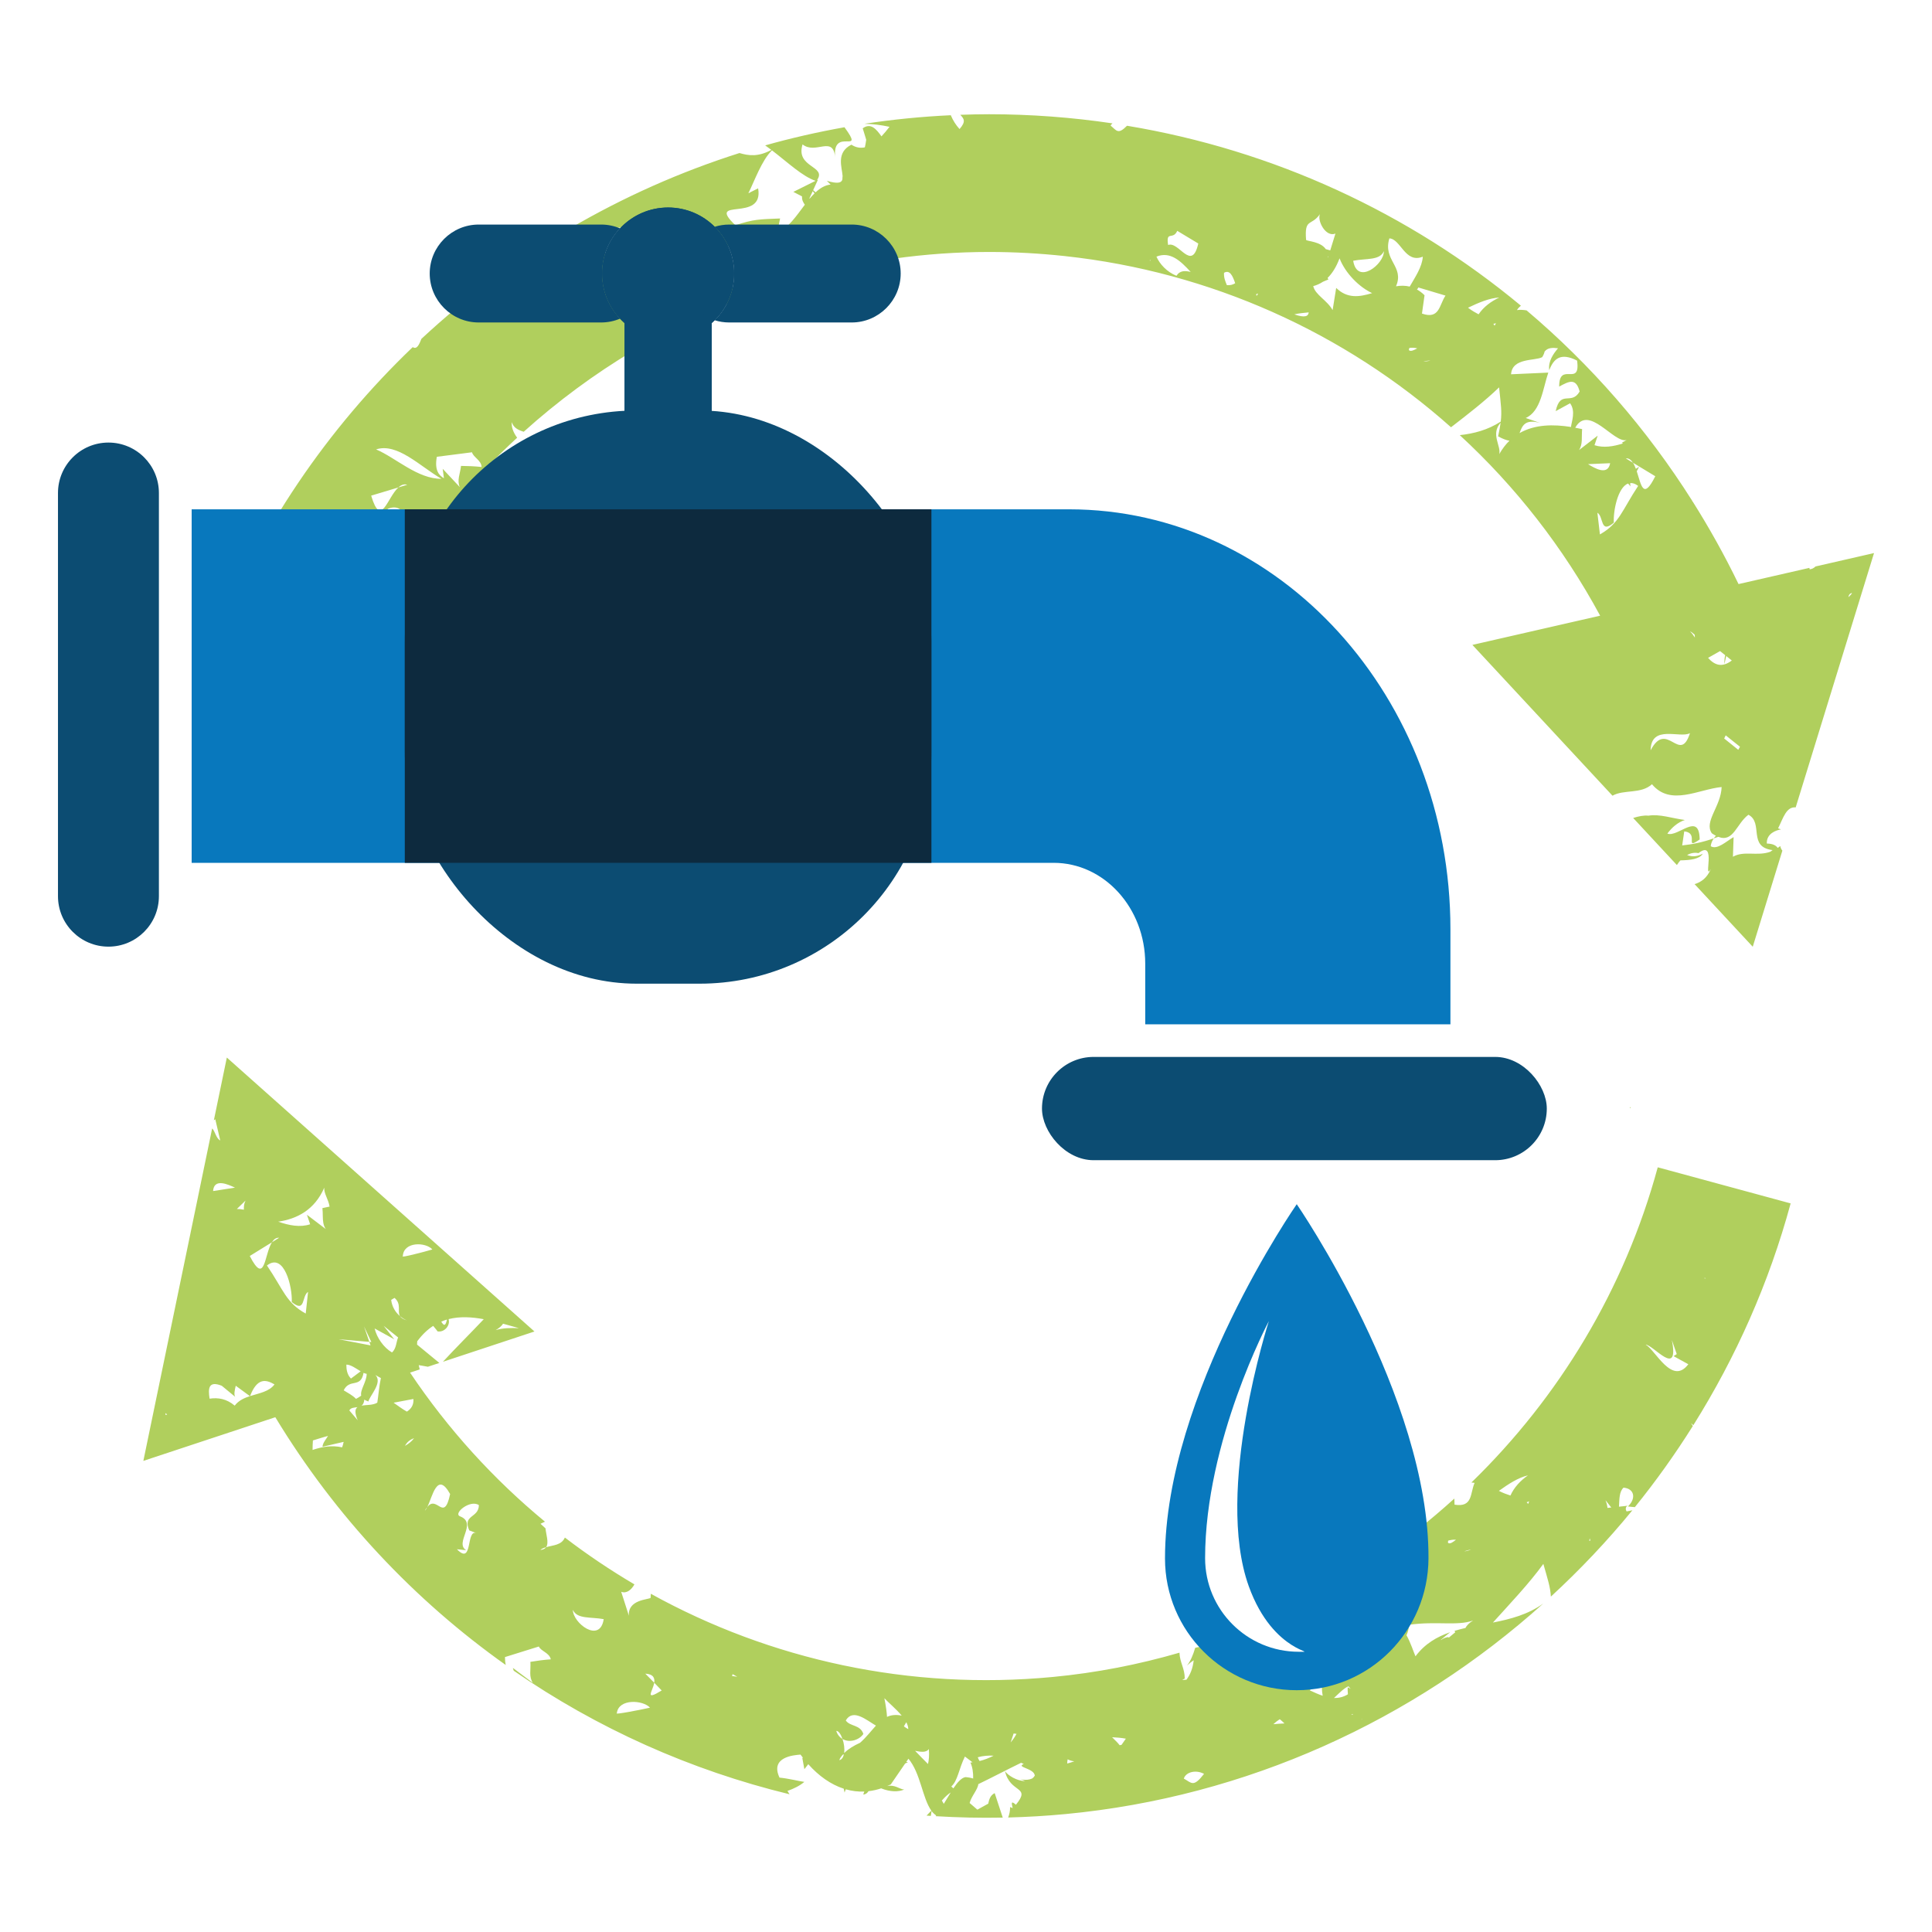 <?xml version="1.0" encoding="UTF-8"?>
<svg xmlns="http://www.w3.org/2000/svg" id="Ebene_1" data-name="Ebene 1" version="1.1" viewBox="0 0 100 100">
  <g id="Kreisgröße" display="none">
    <path d="M50,3c25.9,0,47,21.1,47,47s-21.1,47-47,47S3,75.9,3,50,24.1,3,50,3M50,1C22.9,1,1,22.9,1,50s21.9,49,49,49,49-21.9,49-49S77.1,1,50,1h0Z" fill="#f2e7db" stroke-width="0"></path>
  </g>
  <g>
    <path d="M88.999,71.038c-.173-.067-.327-.052-.47-.005.155.019.311.03.47.005Z" fill="#b0cf5d" stroke-width="0"></path>
    <path d="M57.486,6.5c.021-.049.061-.079.095-.115-2.09-.31-4.222-.472-6.383-.472-.499,0-.997.012-1.493.029.191.209.305.34-.038.738-.189-.203-.34-.445-.455-.716-1.505.07-2.996.218-4.468.443.431.009.864.062,1.296.157-.134.175-.272.342-.415.494-.264-.368-.546-.72-.971-.417.062.189.118.394.181.594-.022.158-.045.284-.07.391-.224.048-.456.019-.697-.137-.808.406-.483,1.175-.455,1.623-.006.059-.012.118-.011.175-.049.18-.242.24-.802.072l.191.194c-.288.028-.541.183-.777.404-.041-.043-.084-.081-.126-.113l.25-.545-.051.025c.53-.747-1.124-.633-.747-1.85.684.546,1.591-.499,1.69.691-.178-1.667,1.591-.064.48-1.579-1.388.248-2.758.559-4.104.939.108.075.214.153.32.234-.675.367-1.171.304-1.651.162-6.143,1.949-11.772,5.255-16.463,9.617-.114.289-.23.57-.45.429-4.419,4.229-7.967,9.413-10.278,15.297.001.001.002.002.002.003-.001-0-.002-.001-.003-.001-.074.189-.154.376-.226.566l6.672,2.51c.481-1.278,1.033-2.517,1.647-3.714-.308-.094-.649-.074-.58-.48.214.058.415.218.616.406.645-1.25,1.362-2.452,2.141-3.606-.667-.677-.728-1.351-1.29-2.608,1.127-.471,1.18,1.401.959,2.142.214.249.354.31.462.279,1.534-2.238,3.309-4.284,5.283-6.106-.193-.257-.315-.571-.27-.806.067.278.307.404.611.498,3.501-3.152,7.598-5.614,12.053-7.209l.175-.935c-.548,1.303-1.953.305-3.177.599l.079-.841-.761.428.295-.562c-.722.008-1.689,1.349-2.452.59.398.241.632-.524.715-1.154.378-.553.605-1.234,1.392-.966.637.799-.452,1.19.711.926-.504-1.418,1.15.275,1.634-.586.686.252,1.15.881,1.189,1.374.085-.519.336-.98.648-1.331l1.081.044c-.16.13-.339.319-.543.587l1.188.53c.128.143.197.322.169.55,3.112-.88,6.368-1.35,9.694-1.35,1.32,0,2.626.074,3.915.213.004-0.0.009-.001.013-.001-.001.001-.002.001-.003.002,7.535.816,14.482,3.963,19.981,8.859.865-.667,1.759-1.359,2.489-2.065.093.911.149,1.239.085,1.772-.675.437-1.392.621-2.12.701,2.881,2.655,5.347,5.797,7.265,9.345l-6.612,1.512,7.251,7.806c.582-.336,1.482-.073,2.043-.595.963,1.158,2.42.256,3.606.146-.031,1.001-.926,1.784-.508,2.394.076.052.146.094.213.128-.041.038-.078.083-.112.134.079-.029.156-.053.235-.078.789.307.939-.685,1.559-1.144.795.419-.049,1.671,1.252,1.831l-.123.087c-.692.242-1.351-.072-1.931.256l.035-1.016c-.381.217-.847.676-1.185.471.016-.152.078-.288.159-.407-.593.209-1.127.314-1.636.366l.107-.725c.808.084-.029.998.798.417-.019-1.469-1.119-.092-1.672-.303.233-.318.541-.586.905-.705-.661-.086-1.294-.319-1.885-.224-.24-.024-.507.031-.79.119l2.263,2.437c.056-.086.115-.17.182-.242.521-.011.983-.064,1.16-.345-.284.144-.529.177-.815.068.186-.099.387-.142.591-.098.973-.748.219,1.467.636.831-.204.471-.507.672-.838.774l3.011,3.241,1.533-4.976c-.049-.056-.089-.129-.11-.237-.043.036-.086.067-.129.097-.096-.131-.251-.219-.566-.226-.025-.523.491-.692.734-.733l-.15-.054c.27-.546.423-1.127.911-1.086l4.054-13.162-3.028.693c-.091.089-.191.136-.301.148-.006-.022-.013-.051-.019-.074l-3.665.838c-.716-1.481-1.512-2.906-2.376-4.276-.005.001-.011.002-.016.003-.001-.01 0-.019-0-.029-2.368-3.747-5.267-7.065-8.58-9.865-.18-.027-.349-.039-.498-.014.056-.091.127-.164.205-.228-5.786-4.805-12.796-8.052-20.387-9.314-.47.476-.535.248-.847-.005v0l0-0ZM13.221,33.603c-.012-.051-.023-.102-.039-.152l.004.186c-.025.028-.049.06-.071.095-.352.069-.636.053-.887-.01.152-.163.248-.372.318-.601.183.085.384.179.63.314.002.006.005.011.007.017l-.001-.014c.024.013.047.025.072.04l.06.048c-.032.023-.063.05-.092.078ZM17.926,33.925c-.01-.006-.017-.02-.026-.027.028-.004.056-.007.084-.011,0,0-.058.039-.058.039ZM17.623,33.329c-.04-.134-.082-.278-.129-.424.024.004.047.008.07.011.058.151.165.206.332.156l-.129-.13c.115.009.224.01.323-.007-.113.185-.28.305-.468.395ZM20.621,25.23c-.586.527-.898,2.13-1.409.424l1.409-.424c.132-.125.284-.191.457-.14l-.457.14ZM19.466,23.261c1.095-.356,2.266.868,3.381,1.522-1.227.013-2.373-1.097-3.381-1.522ZM23.862,24.116c-.046.42-.221.738-.062,1.097l-.886-.947.064.489c-.264-.152-.495-.424-.368-1.112l1.822-.233c.062.258.486.416.494.761-.359-.038-.718-.053-1.063-.056,0,0-0,0-0.0 0ZM27.424,13.961l-.044-.174.76-.429.041.175-.757.428s0,0,0.0 0ZM32.461,13.704l-.672.379c-.002-.55-.794-.819-.354-1.332l-.792.786.125-.665c-.066-.031-.131-.055-.197-.081.232-.269.477-.635.88-.249.004-.163-.125-.426-.262-.701.537-.054,1.042-.073,1.507-.06-.28.501-.923.801-1.26,1.301.853.919.567-.849,1.194-.158-.005.006-.013.01-.017.015.007-.004.016-.004.024-.007.035.039.07.08.111.134-.103.184-.196.414-.287.638h-0ZM32.915,13.448c.073-.137.143-.275.217-.412.076.045.153.099.227.161l-.444.25h0v-0ZM33.519,13.107c-.02-.046-.039-.093-.066-.129.056.022.101.052.127.094l-.061.034s0,0,0-0ZM33.512,11.84c.002-.001.003-.003.006-.005.248.025.481.057.699.093-.231.067-.465.066-.705-.089ZM38.924,12.91l-.087-.262.517.021-.43.241h0v-0ZM40.229,12.039l.148-.731c-1.061.043-1.372.035-2.313.351-1.573-1.505,1.496-.101,1.176-1.911l-.505.256c.312-.625.697-1.718,1.222-2.222.818.626,1.578,1.35,2.256,1.578l-1.15.572.45.233c-.012.19.066.321.145.431-.441.582-.869,1.23-1.429,1.444ZM41.909,10.279c-.004-.005-.012-.004-.015-.011l.171-.373c.038.038.066.075.096.112-.085.084-.169.174-.251.272ZM95.843,30.693c.003.009.009.016.012.024-.056.073-.116.136-.182.192.014-.106.063-.184.17-.216ZM82.812,27.661l-.132-1.123c.338.206.132,1.123.851.516-.037-.6.206-1.834.739-2.026.036.045.076.093.126.146-.014-.065-.018-.12-.017-.17.124-.01.26.03.412.146-.843,1.274-.965,1.935-1.978,2.511ZM82.196,24.024l1.146-.049c-.122.67-.804.257-1.146.049ZM90.062,38.65l-.089.161-.73-.587.08-.162s.738.589.738.589ZM89.03,33.699l.265.213c-.031.138-.048.288-.039.459l.092-.417.29.233c-.524.4-.913.22-1.228-.136,0,0,.62-.351.62-.351ZM87.719,32.856c-.001.051.001.099.007.143-.087-.137-.17-.251-.253-.317.07.021.155.088.246.175,0,0-0,0-0,0ZM87.473,37.947c-.529,1.644-1.192-.72-2.037.888.019-1.358,1.532-.6,2.037-.888ZM84.524,23.952l.317.192c-0.0.001-.001.002-.001.003.001-.001.001-.002.002-.002l.835.505c-.633,1.272-.728.439-.96-.259.042-.069.084-.146.123-.243-.048.045-.107.082-.169.116-.043-.115-.09-.222-.147-.31l-.374-.229c.156-.015.278.079.374.229,0,0-0,0-0,0ZM84.198,22.774l-.249.137.053.042c-.499.159-1.001.241-1.471.09l.166-.494-.968.748c.208-.318.122-.666.162-1.087-.117-.026-.237-.049-.357-.071.699-1.25,2.004.835,2.665.635ZM79.824,18.487c.069-.112.106-.207.125-.291.166-.213.433-.203.694-.169-.234.276-.518.661-.455,1.134.228-.588.582-.934,1.442-.497.193,1.402-.933.013-.927,1.346.497-.271.869-.476,1.059.255-.432.741-.995-.12-1.24,1.016l.745-.408c.304.413.074.954.047,1.227-.897-.142-1.861-.143-2.662.317.131-.345.252-.751,1.064-.525l-.746-.257c.787-.343.89-1.529,1.169-2.349l-1.927.087c.058-.867,1.242-.683,1.611-.886ZM77.602,23.504c.101-.428-.46-1.031.07-1.626-.026.195-.068.419-.13.708.256.139.441.204.587.225-.194.187-.37.42-.527.693ZM72.921,18.105l.029-.098c.128-.012.259-.014.407.025-.124.067-.372.205-.436.074,0,0,0,0,0,0ZM73.672,18.694l.366-.036c-.113.037-.234.053-.366.036ZM77.358,16.857c-.018-.032-.037-.067-.06-.098.045-.012.089-.011.135-.026l-.075.124ZM77.605,15.399c-.432.201-.818.489-1.073.87-.152-.079-.363-.199-.548-.341.557-.267,1.111-.502,1.621-.528ZM73.601,16.23l.133-.947c-.129-.132-.26-.223-.392-.298.031-.032.056-.067.072-.105l1.405.42c-.327.482-.305,1.251-1.218.93h0l0-0ZM71.914,12.338c.597.036.808,1.317,1.731.948-.037.54-.4,1.06-.678,1.547-.234-.056-.471-.054-.71-.015.45-1.03-.694-1.344-.343-2.48ZM71.629,13c.018.675-1.38,1.78-1.588.497.67-.132,1.38-.005,1.588-.497ZM71.02,15.172c-.65.199-1.284.296-1.859-.269l-.185,1.149c-.277-.509-.905-.791-1.003-1.243.171-.046.34-.117.503-.226l.284-.119c-.016-.03-.032-.05-.047-.075.231-.225.444-.548.622-1.017.305.784,1.03,1.497,1.686,1.8,0,0-0,0-0.0 0ZM68.733,13.297l.032-.053-.028.092c.001-.015-.004-.025-.004-.039h0v-0ZM68.32,11.087c-.153.314.287,1.21.802,1.003l-.269.869-.23-.063c-.268-.394-.932-.403-1.02-.475-.091-1.153.26-.692.716-1.335h0l-0.0 0ZM67.738,16.168c-.017.205-.196.293-.744.104.249-.061.496-.075.744-.104ZM65.093,15.201c.01.007.021.009.031.016-.045.027-.063.062-.081.102l-.028-.085c.027-.02.052-.022.077-.033ZM63.933,14.661c-.122.076-.262.114-.431.098-.083-.211-.162-.38-.147-.639.291-.166.442.135.578.541ZM60.934,11.948l1.089.656c-.341,1.503-1.008-.144-1.561.078-.124-.768.255-.237.472-.733ZM61.631,14.077c-.288-.076-.57-.077-.738.198-.494-.201-.862-.6-1.036-.992.715-.288,1.246.218,1.774.795ZM59.521,13.516c-.002-.015-.005-.03-.008-.045.014-.01.027-.014.041-.024-.011.023-.022.046-.034.068Z" fill="#b0cf5d" stroke-width="0"></path>
    <path d="M84.393,57.357c-.007-.027-.006-.049-.009-.073-.01.025-.019.049-.028.074,0,0,.038-.001.038-.001Z" fill="#b0cf5d" stroke-width="0"></path>
    <path d="M11.4,59.029c-.22-.102-.267-.49-.419-.621l-.74,3.576.014.006c-.005.001-.01-0-.015.001l-2.82,13.624,6.83-2.26c3.117,5.143,7.198,9.471,11.926,12.824-.025-.115-.04-.248-.039-.409l1.753-.547c.106.243.551.325.619.664-.36.025-.716.073-1.056.13.028.422-.089.766.129,1.091l-1.037-.778.046.146c4.311,2.981,9.147,5.15,14.276,6.395-.036-.058-.072-.113-.109-.173.324-.113.628-.261.875-.467-.293-.039-.788-.173-1.286-.222-.505-1.08.762-1.166,1.088-1.191.042.058.086.112.128.167l-.036.002.107.586.202-.259c.548.615,1.17,1.052,1.835,1.268l.044.202c.017-.064.042-.114.065-.169.311.089.631.129.957.115-.02.05-.04.1-.056.156.133-.009.212-.08.271-.174.228-.026.458-.078.689-.157-.01.005-.018.007-.028.013.476.185.873.188,1.188.06-.245-.018-.487-.27-.882-.182.063-.028.126-.053.188-.084l.741-1.079c.051-.027.102-.051.153-.081l-.097-.001.117-.17c.63.753.719,2.037,1.187,2.691-.09.078-.169.178-.249.254.074.005.148.009.221.014l.038-.252c.069.094.15.168.239.231-.009.013-.019.025-.028.037,1.15.069,2.308.096,3.473.073l-.417-1.267c-.235.118-.289.335-.334.546l-.563.31c-.127-.107-.261-.224-.399-.344.082-.342.43-.71.447-.976.727-.351,1.468-.742,2.217-1.106.046.019.091.041.137.062-.429.176.541.213.571.604-.037.062-.083.105-.131.145-.32.148-.676.017-.676.017.121.037.217.075.301.115-.411.008-.891-.293-1.037-.511.268,1.166,1.371.753.566,1.739-.269-.234-.225-.074-.168.172l-.134-.053c.003.211-.039.387-.101.542.99-.026,1.984-.084,2.981-.179,9.365-.889,17.98-4.841,24.721-10.899-.791.573-1.698.809-2.609.987.882-.977,1.873-2.019,2.61-3.036.244.859.356,1.18.389,1.693,1.507-1.388,2.92-2.879,4.22-4.469-.098.022-.195.045-.299.059-.077-.111-.055-.297.107-.296-.013.013-.022.027-.036.04.117.016.237.024.356.035,1.081-1.335,2.082-2.738,3.001-4.2-.032-.049-.067-.089-.095-.147.04.039.08.071.121.106,2.201-3.511,3.919-7.364,5.036-11.48l-6.879-1.868c-1.716,6.322-5.115,11.913-9.644,16.314l.165.019c-.238.531-.083,1.285-1.038,1.128l-.011-.315c-2.486,2.26-5.283,4.171-8.309,5.668-.72.356,1.775,2.196,1.03,2.505-.95.394-5.148-.759-6.134-.447-.108.362-.242.694-.426.917.12-.112.235-.199.349-.275-.049.434-.186.753-.377,1.008-.073.006-.145.01-.218.017l.131-.079c.003-.523-.257-.829-.273-1.337-2.121.616-4.314,1.044-6.561,1.257-7.4.703-14.607-.882-20.803-4.307-.001.065-.004.135-.01.213-.114.094-1.189.084-1.124.925l-.398-1.24c.282.109.535-.112.684-.384-1.246-.734-2.448-1.542-3.6-2.424-.171.399-.609.393-.97.499-.056.078-.147.132-.301.143.086-.071.189-.11.301-.143.157-.224-.006-.664-.033-.975l-.258-.237.231-.108c-2.654-2.191-5.014-4.777-6.982-7.715l.499-.165c-.019-.078-.036-.152-.051-.222.152.022.313.055.473.083l.594-.197-1.153-.949c.002-.053.004-.112.007-.17.257-.348.534-.609.827-.799.069.09.156.179.225.284.344.065.674-.295.572-.634.579-.148,1.196-.112,1.821.004-.663.704-1.42,1.45-2.115,2.204l4.739-1.568-15.923-14.179-.673,3.253c.027-.02.047-.041.075-.062,0,0,.257,1.101.257,1.101ZM88.239,66.141l.057.031c-.03-.003-.055-.003-.084-.006.009-.009.018-.017.028-.025h0l0-0ZM86.533,69.354l.255.733-.164.106.763.42c-.843,1.122-1.698-.736-2.21-1.017.428.037,1.749,1.755,1.357-.242ZM84.034,77c.568.053.641.551.267.932l-.503.054c.023-.393.01-.781.236-.985ZM83.399,78.028l-.197.021c-.006-.101-.037-.231-.1-.397,0,0,.297.376.297.376ZM82.283,79.62c.012.038.017.076.037.119l-.062.013c.008-.044.017-.088.026-.132,0,0,0,0,0.0 0ZM79.096,77.843c-.023-.028-.048-.059-.076-.086.042-.02.086-.027.128-.049,0,0-.052.135-.052.135ZM79.086,76.365c-.391.273-.72.624-.905,1.043-.163-.051-.392-.133-.599-.241.502-.36,1.006-.688,1.504-.802ZM68.461,87.772c-.223-.075-.444-.175-.663-.278.214-.36.497-.703.625-.916-.024.581-.007.958.039,1.194ZM69.943,88.731c.022-.006.043-.012.064-.018.007.014.012.032.019.045-.026-.01-.056-.018-.084-.028ZM76.14,80.196c-.105.056-.221.093-.354.099l.354-.099ZM74.956,79.744c.125-.034.253-.059.405-.047-.111.088-.331.266-.416.148,0,0,.011-.102.011-.102ZM72.933,84.099c1.418-.202,2.48.073,3.312-.22-.209.127-.326.254-.394.385-.191.044-.379.092-.563.148l.034.076-.327.271c-.018-.008-.028-.016-.05-.024-.155.029-.27.084-.361.156l-.006-.013.478-.394c-.678.238-1.304.592-1.791,1.247-.099-.222-.247-.703-.466-1.09.072-.164.126-.339.133-.542ZM70.514,88.973c-.011.009-.023.015-.034.023-.004-.002-.007-.005-.011-.008.015-.006.029-.008.045-.016ZM69.7,84.217c.063.033.129.075.199.124-.119.084-.226.204-.31.378-.118-.268.175-.289.112-.502ZM69.913,87.416l-.158-.086c-.004.103.001.231.012.366-.236.147-.477.198-.72.191.227-.205.49-.495.748-.605l.118.135s-0,0-0,0ZM67.444,83.437c.407,1.553.942-.382,1.698-.049-.342.176-.413.516-.386.863-.664.199-1.389.471-2.144.725-.02-.637.097-1.224.833-1.539ZM66.241,88.986c.088.072.169.145.243.219-.193.007-.386.021-.576.04.112-.104.223-.191.333-.259ZM65.433,85.247c-.004.033-.014.067-.022.1-.08.022-.161.041-.242.061.086-.047.174-.098.264-.161ZM63.641,85.667c-.399.03-.796.024-1.188-.028.406-.084.788-.014,1.188.028ZM62.321,91.815c-.556.717-.638.47-1.047.244.111-.348.634-.469,1.047-.244ZM58.275,89.992c-.093.127-.164.23-.225.322-.034.004-.064.013-.098.018-.07-.095-.197-.229-.39-.413.238.01.475.03.712.074ZM55.262,91.061c.109.059.219.09.328.102.004.001.007.003.011.004-.117.042-.238.079-.362.112 0-.067.007-.139.023-.218ZM52.465,89.726l.149.017c-.085.162-.187.31-.302.444l.153-.461ZM51.43,90.874c-.241.125-.487.216-.727.276-.036-.057-.069-.119-.094-.194.27-.077.545-.097.821-.081ZM49.944,90.918c.132.103.263.203.393.298-.035.004-.073.012-.107.015.103.229.149.506.141.826-.1-.033-.224-.06-.398-.074-.209.034-.413.266-.627.583-.035-.033-.071-.066-.106-.099.337-.301.385-.903.704-1.55ZM49.209,92.779c-.115.184-.234.383-.359.587l-.099-.171c.184-.21.332-.338.458-.416ZM48.078,90.531c.028.345-.002.585-.045.774-.23-.23-.455-.459-.667-.683.308.063.579.098.712-.092,0,0,0,0-0.0 0ZM46.91,89.143c.064.121.101.241.104.357-.076-.038-.152-.085-.229-.145,0,0,.125-.212.125-.212ZM46.672,88.8c-.308-.063-.551-.03-.761.065-.011-.233-.054-.547-.136-.966.185.208.598.542.897.901,0,0,0,0,0,0ZM43.442,91.106c.03-.099.099-.192.18-.284.019-.005.038-.011.057-.017-.036.152-.103.27-.237.301h-0ZM43.606,90.009c.356.212.863.062,1.082-.26-.163-.495-.689-.373-.911-.699.374-.633,1.067-.019,1.562.268-.246.268-.49.593-.821.887-.325.148-.612.322-.807.518-.006.003-.011.006-.017.008.029-.221-.006-.495-.088-.723-.135-.081-.256-.208-.321-.416.117-.009.239.175.321.416ZM37.92,86.655l.241.132c-.089-.016-.176-.027-.271-.038l.029-.093h0ZM33.863,87.098l.386.401c-.927.566-.461.044-.386-.401l-.463-.471c.435.028.496.241.463.471ZM31.928,88.673c.089-.767,1.358-.684,1.716-.284-.527.12-1.904.384-1.716.284ZM31.248,83.807c-.196,1.284-1.604.195-1.595-.481.214.49.921.356,1.595.481ZM26.039,68.515c.276.075.55.155.82.23-.448-.016-.847-.009-1.206.103.193-.108.312-.219.386-.334ZM8.572,73.24c-.005-.033-.006-.066-.009-.099.031.024.061.049.091.074-.027.008-.055.018-.082.026ZM12.149,72.756c-.421-.356-.859-.427-1.301-.361-.082-.52-.065-.945.631-.668l.723.596c-.126-.069-.045-.42.001-.597l.732.538c-.302.098-.587.228-.786.491ZM12.942,72.262c.363-.936.798-.88,1.266-.605-.28.378-.792.452-1.266.605ZM13.817,65.501c.891-.696,1.325,1.121,1.284,1.891.723.598.508-.316.844-.524l-.121,1.122c-1.02-.562-1.149-1.225-2.007-2.489ZM17.708,74.914c-.541-.12-1.039-.029-1.529.135.001-.168.004-.334.017-.492.262-.077.516-.166.783-.234-.11.186-.279.368-.285.561l1.093-.253c-.021.108-.048.199-.079.284ZM18.818,71.059c.057.026.112.044.161.049.002.417-.352.835-.283,1.131-.095.068-.184.124-.269.166-.177-.188-.429-.31-.637-.442.31-.633.883-.086,1.028-.904ZM17.927,70.633c.227-.004.5.202.741.345l-.503.376c-.201-.205-.239-.475-.238-.721ZM18.514,73.513l-.433-.51c.075-.147.254-.143.423-.17-.128.094-.158.281.01.68ZM20.962,74.838c.107-.208.275-.324.469-.4-.117.168-.284.294-.469.4ZM23.809,78.483c-.371-.145.528-.886.978-.578-.007.681-.861.487-.498,1.308l.37.143c-.556-.217-.163,1.705-1.008.833l.48.05c-.629-.38.611-1.399-.322-1.755ZM22.116,78.007c.272-.547.513-1.883,1.182-.675-.318,1.508-.682.014-1.182.675-.04.08-.081.144-.124.18.043-.086.084-.126.124-.18ZM21.398,72.411c.024.319-.125.517-.337.654-.24-.133-.474-.311-.687-.461,0,0,1.023-.193,1.023-.193ZM23.135,68.3c-.084.396-.184.293-.295.105.097-.041.196-.076.295-.105ZM20.85,65.019c.041-.769,1.187-.733,1.529-.347-.468.139-1.693.453-1.529.347ZM20.421,67.179c.38.326.127.688.283.945.119.098.241.175.359.219-.198-.057-.304-.132-.359-.219-.228-.191-.413-.479-.457-.842.059-.037.117-.072.174-.103ZM19.854,68.622l.753.604c-.103.234-.089.582-.319.776-.424-.249-.782-.753-.897-1.24l1.016.559s-.552-.7-.552-.7ZM19.715,71.328c-.091.414-.124.869-.186,1.273-.225.139-.564.111-.814.153.075-.054.128-.148.141-.309.055.035.123.067.213.094.068-.299.752-.979.362-1.369.09.056.187.107.284.158ZM19.222,69.464l-.106-.009.063.182-1.653-.318,1.59.136-.275-.801s.381.81.381.81ZM16.786,61.474c-.034.283.216.608.273.979-.125.024-.249.05-.371.078.031.282.004.531.046.76-.002.002-.004.004-.006.006.002-.002.004-.003.006-.005.021.112.056.219.126.323l-.973-.739.166.492c-.525.175-1.094.058-1.655-.134.98-.144,1.886-.609,2.387-1.761ZM14.448,64.067l-.372.233c-.405.638-.347,2.269-1.148.71l1.148-.71c.09-.15.21-.246.372-.233ZM12.708,62.142c-.078.154-.091.309-.085.471-.126-.025-.247-.038-.363-.036,0,0,.448-.435.448-.435ZM11.029,61.649c.047-.68.771-.346,1.133-.177l-1.133.177Z" fill="#b0cf5d" stroke-width="0"></path>
    <path d="M52.107,90.349c-.12-.113-.238-.228-.355-.344l-.012.008c-.026.259.184.354.367.336h0Z" fill="#b0cf5d" stroke-width="0"></path>
    <path d="M9.92,26.362v18.298h44.617c2.618,0,4.74,2.337,4.74,5.219v3.14h15.797v-4.917c0-12.007-8.839-21.74-19.743-21.74,0,0-45.41,0-45.41 0Z" fill="#0878bd" stroke-width="0"></path>
    <path d="M5.613,22.907h0c1.442,0,2.612,1.169,2.612,2.612v20.867c0,1.442-1.169,2.612-2.612,2.612h0c-1.442,0-2.612-1.169-2.612-2.612v-20.867c0-1.442,1.169-2.612,2.612-2.612Z" fill="#0c4c72" stroke-width="0"></path>
    <rect x="53.933" y="54.706" width="26.129" height="5.346" rx="2.673" ry="2.673" fill="#0c4c72" stroke-width="0"></rect>
    <rect x="20.952" y="21.247" width="27.258" height="29.668" rx="12" ry="12" fill="#0c4c72" stroke-width="0"></rect>
    <rect x="20.952" y="26.362" width="27.258" height="18.298" fill="#0d2a3e" stroke-width="0"></rect>
    <circle cx="34.581" cy="14.157" r="3.416" fill="#0c4c72" stroke-width="0"></circle>
    <rect x="32.322" y="14.705" width="4.518" height="7.811" fill="#0c4c72" stroke-width="0"></rect>
    <path d="M44.085,11.623h-6.339c-.262,0-.515.04-.754.115.62.618,1.005,1.474,1.005,2.419s-.384,1.801-1.005,2.419c.238.075.491.115.754.115h6.339c1.394,0,2.534-1.14,2.534-2.534s-1.14-2.534-2.534-2.534Z" fill="#0c4c72" stroke-width="0"></path>
    <path d="M37.997,14.157c0-.945-.384-1.801-1.005-2.419-1.029.323-1.781,1.287-1.781,2.419s.752,2.096,1.781,2.419c.62-.618,1.005-1.474,1.005-2.419Z" fill="#0c4c72" stroke-width="0"></path>
    <path d="M35.212,14.157c0-1.132.752-2.096,1.781-2.419-.618-.616-1.47-.997-2.411-.997-.982,0-1.864.417-2.488,1.08.911.385,1.555,1.289,1.555,2.336s-.644,1.951-1.555,2.336c.623.663,1.506,1.08,2.488,1.08.941,0,1.794-.381,2.411-.997-1.029-.323-1.781-1.287-1.781-2.419,0,0,0-0,0-0Z" fill="#0c4c72" stroke-width="0"></path>
    <path d="M32.094,11.821c-.302-.127-.633-.198-.979-.198h-6.339c-1.394,0-2.534,1.14-2.534,2.534s1.14,2.534,2.534,2.534h6.339c.347,0,.678-.071.979-.198-.574-.611-.928-1.431-.928-2.336s.354-1.725.928-2.336c0,0,0,0,0,0Z" fill="#0c4c72" stroke-width="0"></path>
    <path d="M33.649,14.157c0-1.047-.644-1.951-1.555-2.336-.574.611-.928,1.431-.928,2.336s.354,1.725.928,2.336c.911-.385,1.555-1.289,1.555-2.336Z" fill="#0c4c72" stroke-width="0"></path>
    <path d="M67.119,62.329s-6.819,9.806-6.819,18.337c0,3.766,3.053,6.819,6.819,6.819s6.799-3.053,6.819-6.819c.045-8.369-6.819-18.337-6.819-18.337ZM67.22,85.495c-2.675,0-4.844-2.169-4.844-4.844,0-6.061,3.301-12.272,3.301-12.272,0,0-2.835,8.742-1.04,13.726,1.28,3.553,3.734,3.391,2.583,3.391Z" fill="#0878bd" stroke-width="0"></path>
  </g>
</svg>

